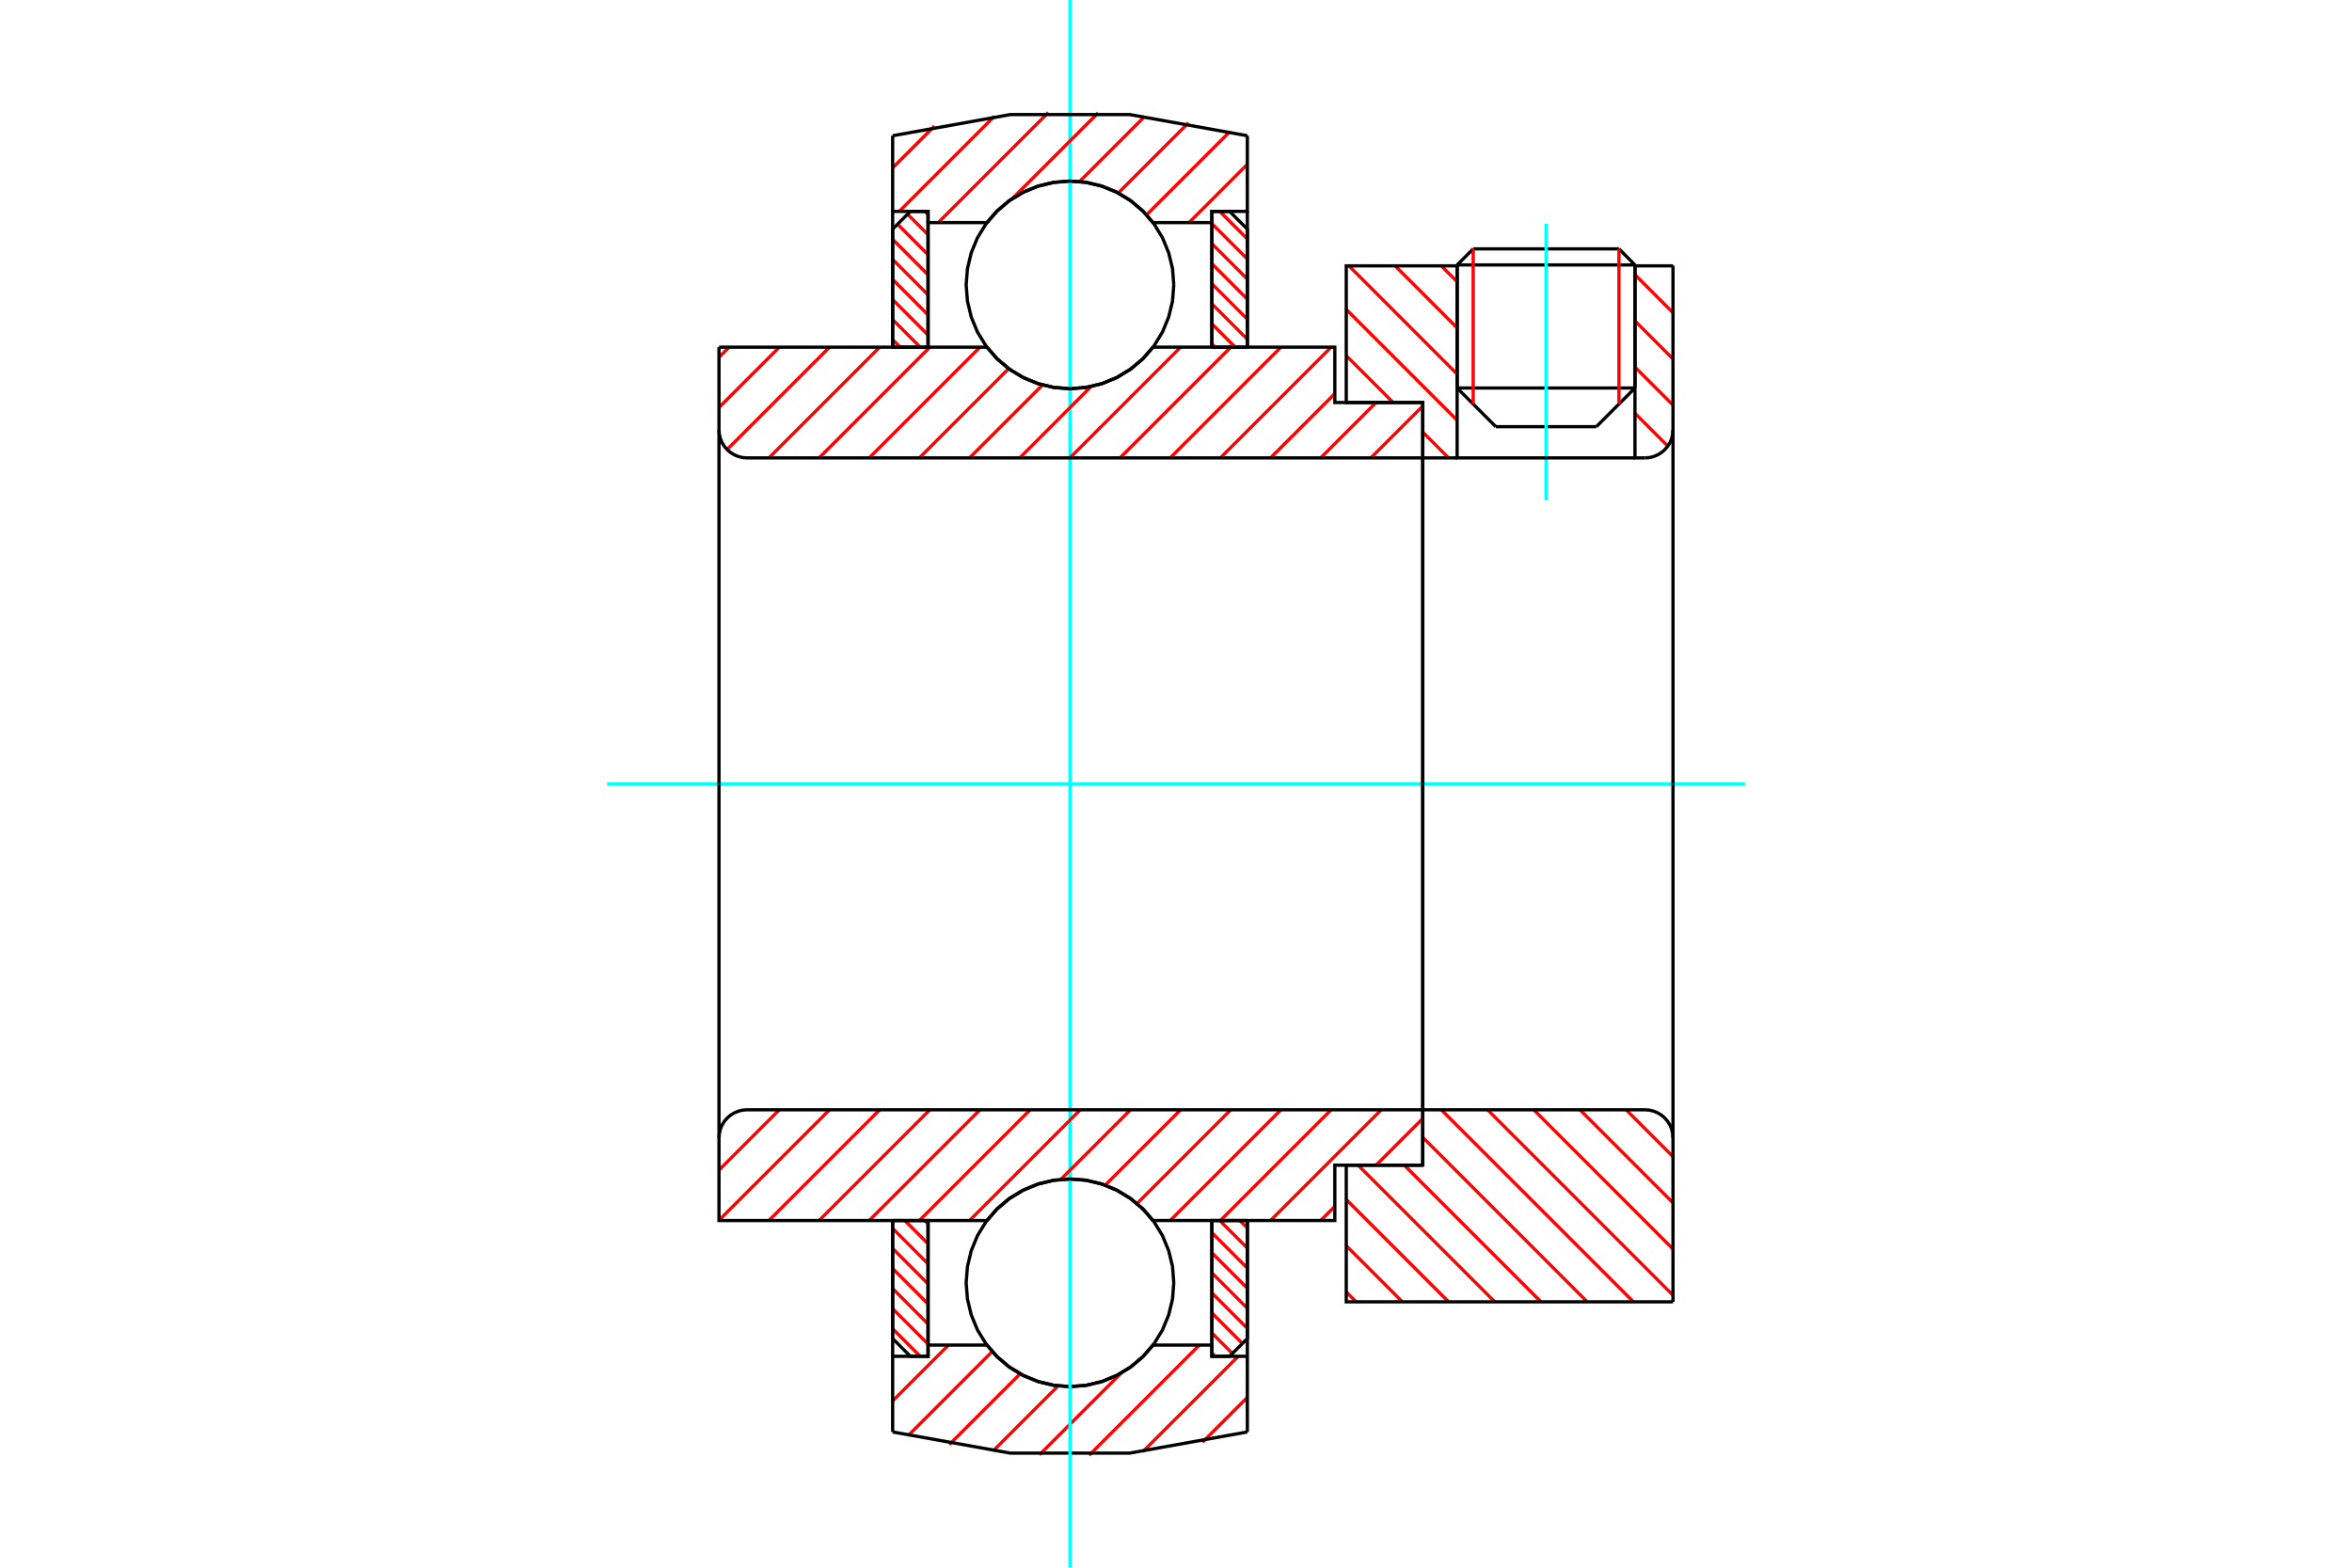 <?xml version="1.0" standalone="no"?>
<!DOCTYPE svg PUBLIC "-//W3C//DTD SVG 1.1//EN"
	"http://www.w3.org/Graphics/SVG/1.1/DTD/svg11.dtd">
<svg xmlns="http://www.w3.org/2000/svg" height="100%" width="100%" viewBox="0 0 36000 24000">
	<rect x="-1800" y="-1200" width="39600" height="26400" style="fill:#FFF"/>
	<g style="fill:none; fill-rule:evenodd" transform="matrix(1 0 0 1 0 0)">
		<g style="fill:none; stroke:#000; stroke-width:50; shape-rendering:geometricPrecision">
			<line x1="25025" y1="4056" x2="22303" y2="4056"/>
			<line x1="22549" y1="3810" x2="24780" y2="3810"/>
			<line x1="22303" y1="5940" x2="25025" y2="5940"/>
			<line x1="24434" y1="6532" x2="22895" y2="6532"/>
			<line x1="22549" y1="3810" x2="22303" y2="4056"/>
			<line x1="25025" y1="4056" x2="24780" y2="3810"/>
			<line x1="24434" y1="6532" x2="25025" y2="5940"/>
			<line x1="22303" y1="5940" x2="22895" y2="6532"/>
			<line x1="22303" y1="4056" x2="22303" y2="5940"/>
			<line x1="25025" y1="5940" x2="25025" y2="4056"/>
		</g>
		<g style="fill:none; stroke:#0FF; stroke-width:50; shape-rendering:geometricPrecision">
			<line x1="23664" y1="7657" x2="23664" y2="3424"/>
		</g>
		<g style="fill:none; stroke:#F00; stroke-width:50; shape-rendering:geometricPrecision">
			<line x1="24780" y1="3810" x2="24780" y2="6186"/>
			<line x1="22549" y1="6186" x2="22549" y2="3810"/>
			<line x1="13663" y1="20342" x2="14085" y2="20764"/>
			<line x1="13663" y1="20035" x2="14205" y2="20577"/>
			<line x1="13663" y1="19727" x2="14205" y2="20270"/>
			<line x1="13663" y1="19420" x2="14205" y2="19963"/>
			<line x1="13663" y1="19113" x2="14205" y2="19656"/>
			<line x1="13663" y1="18806" x2="14205" y2="19349"/>
			<line x1="13849" y1="18685" x2="14205" y2="19042"/>
			<line x1="14156" y1="18685" x2="14205" y2="18735"/>
		</g>
		<g style="fill:none; stroke:#000; stroke-width:50; shape-rendering:geometricPrecision">
			<polyline points="13663,18685 13663,20492 13934,20764 14205,20764 14205,18685 13663,18685"/>
		</g>
		<g style="fill:none; stroke:#0FF; stroke-width:50; shape-rendering:geometricPrecision">
			<line x1="9292" y1="12000" x2="26708" y2="12000"/>
		</g>
		<g style="fill:none; stroke:#F00; stroke-width:50; shape-rendering:geometricPrecision">
			<line x1="13663" y1="5200" x2="13778" y2="5315"/>
			<line x1="13663" y1="4893" x2="14085" y2="5315"/>
			<line x1="13663" y1="4586" x2="14205" y2="5129"/>
			<line x1="13663" y1="4278" x2="14205" y2="4821"/>
			<line x1="13663" y1="3971" x2="14205" y2="4514"/>
			<line x1="13663" y1="3664" x2="14205" y2="4207"/>
			<line x1="13738" y1="3432" x2="14205" y2="3900"/>
			<line x1="13891" y1="3279" x2="14205" y2="3593"/>
			<line x1="14156" y1="3236" x2="14205" y2="3286"/>
		</g>
		<g style="fill:none; stroke:#000; stroke-width:50; shape-rendering:geometricPrecision">
			<polyline points="14205,5315 14205,3236 13934,3236 13663,3508 13663,5315 14205,5315"/>
		</g>
		<g style="fill:none; stroke:#F00; stroke-width:50; shape-rendering:geometricPrecision">
			<line x1="18977" y1="18685" x2="19092" y2="18800"/>
			<line x1="18669" y1="18685" x2="19092" y2="19107"/>
			<line x1="18549" y1="18871" x2="19092" y2="19414"/>
			<line x1="18549" y1="19179" x2="19092" y2="19722"/>
			<line x1="18549" y1="19486" x2="19092" y2="20029"/>
			<line x1="18549" y1="19793" x2="19092" y2="20336"/>
			<line x1="18549" y1="20100" x2="19016" y2="20568"/>
			<line x1="18549" y1="20407" x2="18863" y2="20721"/>
			<line x1="18549" y1="20714" x2="18598" y2="20764"/>
		</g>
		<g style="fill:none; stroke:#000; stroke-width:50; shape-rendering:geometricPrecision">
			<polyline points="19092,18685 19092,20492 18820,20764 18549,20764 18549,18685 19092,18685"/>
		</g>
		<g style="fill:none; stroke:#F00; stroke-width:50; shape-rendering:geometricPrecision">
			<line x1="18669" y1="3236" x2="19092" y2="3658"/>
			<line x1="18549" y1="3423" x2="19092" y2="3965"/>
			<line x1="18549" y1="3730" x2="19092" y2="4273"/>
			<line x1="18549" y1="4037" x2="19092" y2="4580"/>
			<line x1="18549" y1="4344" x2="19092" y2="4887"/>
			<line x1="18549" y1="4651" x2="19092" y2="5194"/>
			<line x1="18549" y1="4958" x2="18906" y2="5315"/>
			<line x1="18549" y1="5265" x2="18598" y2="5315"/>
		</g>
		<g style="fill:none; stroke:#000; stroke-width:50; shape-rendering:geometricPrecision">
			<polyline points="18549,5315 18549,3236 18820,3236 19092,3508 19092,5315 18549,5315"/>
			<polyline points="17966,4361 17947,4113 17888,3870 17793,3640 17663,3427 17501,3238 17311,3076 17099,2946 16868,2850 16626,2792 16377,2772 16129,2792 15886,2850 15656,2946 15443,3076 15253,3238 15092,3427 14961,3640 14866,3870 14808,4113 14788,4361 14808,4610 14866,4853 14961,5083 15092,5296 15253,5485 15443,5647 15656,5777 15886,5873 16129,5931 16377,5951 16626,5931 16868,5873 17099,5777 17311,5647 17501,5485 17663,5296 17793,5083 17888,4853 17947,4610 17966,4361"/>
			<polyline points="17966,19639 17947,19390 17888,19147 17793,18917 17663,18704 17501,18515 17311,18353 17099,18223 16868,18127 16626,18069 16377,18049 16129,18069 15886,18127 15656,18223 15443,18353 15253,18515 15092,18704 14961,18917 14866,19147 14808,19390 14788,19639 14808,19887 14866,20130 14961,20360 15092,20573 15253,20762 15443,20924 15656,21054 15886,21150 16129,21208 16377,21228 16626,21208 16868,21150 17099,21054 17311,20924 17501,20762 17663,20573 17793,20360 17888,20130 17947,19887 17966,19639"/>
		</g>
		<g style="fill:none; stroke:#F00; stroke-width:50; shape-rendering:geometricPrecision">
			<line x1="24890" y1="16990" x2="25607" y2="17707"/>
			<line x1="24183" y1="16990" x2="25607" y2="18414"/>
			<line x1="23476" y1="16990" x2="25607" y2="19122"/>
			<line x1="22769" y1="16990" x2="25607" y2="19829"/>
			<line x1="22061" y1="16990" x2="25001" y2="19930"/>
			<line x1="21777" y1="17412" x2="24294" y2="19930"/>
			<line x1="21494" y1="17838" x2="23586" y2="19930"/>
			<line x1="20787" y1="17838" x2="22879" y2="19930"/>
			<line x1="20606" y1="18364" x2="22172" y2="19930"/>
			<line x1="20606" y1="19071" x2="21465" y2="19930"/>
			<line x1="20606" y1="19779" x2="20757" y2="19930"/>
		</g>
		<g style="fill:none; stroke:#000; stroke-width:50; shape-rendering:geometricPrecision">
			<line x1="25607" y1="12000" x2="25607" y2="19930"/>
			<polyline points="25607,17419 25602,17352 25586,17286 25561,17224 25525,17167 25482,17116 25431,17072 25373,17037 25311,17011 25246,16995 25178,16990 21777,16990 21777,12000"/>
			<polyline points="21777,16990 21777,17838 20606,17838 20606,19930 25607,19930"/>
		</g>
		<g style="fill:none; stroke:#F00; stroke-width:50; shape-rendering:geometricPrecision">
			<line x1="25597" y1="4070" x2="25607" y2="4080"/>
			<line x1="25025" y1="4205" x2="25607" y2="4788"/>
			<line x1="25025" y1="4913" x2="25607" y2="5495"/>
			<line x1="25025" y1="5620" x2="25607" y2="6202"/>
			<line x1="25025" y1="6327" x2="25528" y2="6830"/>
			<line x1="22061" y1="4070" x2="22303" y2="4313"/>
			<line x1="21354" y1="4070" x2="22303" y2="5020"/>
			<line x1="20647" y1="4070" x2="22303" y2="5727"/>
			<line x1="20606" y1="4737" x2="22303" y2="6434"/>
			<line x1="20606" y1="5445" x2="21324" y2="6162"/>
			<line x1="21777" y1="6615" x2="22172" y2="7010"/>
			<line x1="20606" y1="6152" x2="20617" y2="6162"/>
		</g>
		<g style="fill:none; stroke:#000; stroke-width:50; shape-rendering:geometricPrecision">
			<line x1="25607" y1="12000" x2="25607" y2="4070"/>
			<polyline points="25178,7010 25246,7005 25311,6989 25373,6963 25431,6928 25482,6884 25525,6833 25561,6776 25586,6714 25602,6648 25607,6581"/>
			<polyline points="25178,7010 25025,7010 25025,4070"/>
			<polyline points="25025,7010 22303,7010 22303,4070"/>
			<polyline points="22303,7010 21777,7010 21777,12000"/>
			<polyline points="21777,7010 21777,6162 20606,6162 20606,4070 22303,4070"/>
			<line x1="25025" y1="4070" x2="25607" y2="4070"/>
		</g>
		<g style="fill:none; stroke:#F00; stroke-width:50; shape-rendering:geometricPrecision">
			<line x1="19092" y1="21393" x2="18404" y2="22080"/>
			<line x1="18953" y1="20764" x2="17490" y2="22226"/>
			<line x1="18357" y1="20592" x2="16670" y2="22279"/>
			<line x1="17159" y1="21022" x2="15910" y2="22271"/>
			<line x1="16196" y1="21217" x2="15199" y2="22214"/>
			<line x1="15614" y1="21032" x2="14530" y2="22115"/>
			<line x1="15187" y1="20691" x2="13899" y2="21979"/>
			<line x1="14518" y1="20592" x2="13663" y2="21447"/>
		</g>
		<g style="fill:none; stroke:#000; stroke-width:50; shape-rendering:geometricPrecision">
			<polyline points="19092,18685 19092,20764 19092,21922"/>
			<polyline points="13663,21922 15463,22246 17292,22246 19092,21922"/>
			<polyline points="13663,21922 13663,20764 14205,20764 14205,20592 14205,18685"/>
			<polyline points="14205,20592 15106,20592 15268,20776 15456,20934 15666,21060 15894,21152 16133,21209 16377,21228 16622,21209 16861,21152 17088,21060 17298,20934 17487,20776 17648,20592 18549,20592 18549,18685"/>
			<polyline points="18549,20592 18549,20764 19092,20764"/>
			<line x1="13663" y1="20764" x2="13663" y2="18685"/>
		</g>
		<g style="fill:none; stroke:#0FF; stroke-width:50; shape-rendering:geometricPrecision">
			<line x1="16377" y1="24000" x2="16377" y2="0"/>
		</g>
		<g style="fill:none; stroke:#F00; stroke-width:50; shape-rendering:geometricPrecision">
			<line x1="19092" y1="2515" x2="18199" y2="3408"/>
			<line x1="18825" y1="2014" x2="17549" y2="3290"/>
			<line x1="18192" y1="1879" x2="17116" y2="2955"/>
			<line x1="17521" y1="1782" x2="16523" y2="2780"/>
			<line x1="16809" y1="1727" x2="15496" y2="3039"/>
			<line x1="16046" y1="1722" x2="14360" y2="3408"/>
			<line x1="15221" y1="1779" x2="13764" y2="3236"/>
			<line x1="14303" y1="1929" x2="13663" y2="2569"/>
		</g>
		<g style="fill:none; stroke:#000; stroke-width:50; shape-rendering:geometricPrecision">
			<polyline points="13663,5315 13663,3236 13663,2078"/>
			<polyline points="19092,2078 17292,1754 15463,1754 13663,2078"/>
			<polyline points="19092,2078 19092,3236 18549,3236 18549,3408 18549,5315"/>
			<polyline points="18549,3408 17648,3408 17487,3224 17298,3066 17088,2940 16861,2848 16622,2791 16377,2772 16133,2791 15894,2848 15666,2940 15456,3066 15268,3224 15106,3408 14205,3408 14205,5315"/>
			<polyline points="14205,3408 14205,3236 13663,3236"/>
			<line x1="19092" y1="3236" x2="19092" y2="5315"/>
		</g>
		<g style="fill:none; stroke:#F00; stroke-width:50; shape-rendering:geometricPrecision">
			<line x1="21777" y1="17123" x2="21062" y2="17838"/>
			<line x1="20431" y1="18469" x2="20214" y2="18685"/>
			<line x1="21142" y1="16990" x2="19447" y2="18685"/>
			<line x1="20374" y1="16990" x2="18679" y2="18685"/>
			<line x1="19606" y1="16990" x2="17911" y2="18685"/>
			<line x1="18838" y1="16990" x2="17403" y2="18426"/>
			<line x1="18071" y1="16990" x2="16916" y2="18144"/>
			<line x1="17303" y1="16990" x2="16237" y2="18056"/>
			<line x1="16535" y1="16990" x2="14840" y2="18685"/>
			<line x1="15767" y1="16990" x2="14072" y2="18685"/>
			<line x1="14999" y1="16990" x2="13304" y2="18685"/>
			<line x1="14232" y1="16990" x2="12537" y2="18685"/>
			<line x1="13464" y1="16990" x2="11769" y2="18685"/>
			<line x1="12696" y1="16990" x2="11005" y2="18681"/>
			<line x1="11928" y1="16990" x2="11005" y2="17913"/>
		</g>
		<g style="fill:none; stroke:#000; stroke-width:50; shape-rendering:geometricPrecision">
			<line x1="21777" y1="12000" x2="21777" y2="17838"/>
			<polyline points="21777,16990 11434,16990 11367,16995 11302,17011 11240,17037 11182,17072 11131,17116 11087,17167 11052,17224 11026,17286 11011,17352 11005,17419 11005,18685 11548,18685 15106,18685"/>
			<polyline points="17648,18685 17487,18501 17298,18344 17088,18217 16861,18125 16622,18068 16377,18049 16133,18068 15894,18125 15666,18217 15456,18344 15268,18501 15106,18685"/>
			<polyline points="17648,18685 20431,18685 20431,17838 21777,17838"/>
			<line x1="11005" y1="12000" x2="11005" y2="17419"/>
		</g>
		<g style="fill:none; stroke:#F00; stroke-width:50; shape-rendering:geometricPrecision">
			<line x1="21777" y1="6984" x2="21750" y2="7010"/>
			<line x1="21777" y1="6216" x2="20982" y2="7010"/>
			<line x1="21062" y1="6162" x2="20214" y2="7010"/>
			<line x1="20431" y1="6026" x2="19447" y2="7010"/>
			<line x1="20374" y1="5315" x2="18679" y2="7010"/>
			<line x1="19606" y1="5315" x2="17911" y2="7010"/>
			<line x1="18838" y1="5315" x2="17143" y2="7010"/>
			<line x1="18071" y1="5315" x2="16376" y2="7010"/>
			<line x1="16700" y1="5917" x2="15608" y2="7010"/>
			<line x1="15957" y1="5893" x2="14840" y2="7010"/>
			<line x1="15439" y1="5643" x2="14072" y2="7010"/>
			<line x1="14999" y1="5315" x2="13304" y2="7010"/>
			<line x1="14232" y1="5315" x2="12537" y2="7010"/>
			<line x1="13464" y1="5315" x2="11769" y2="7010"/>
			<line x1="12696" y1="5315" x2="11129" y2="6882"/>
			<line x1="11928" y1="5315" x2="11005" y2="6238"/>
			<line x1="11160" y1="5315" x2="11005" y2="5470"/>
		</g>
		<g style="fill:none; stroke:#000; stroke-width:50; shape-rendering:geometricPrecision">
			<line x1="11005" y1="12000" x2="11005" y2="5315"/>
			<polyline points="11005,6581 11011,6648 11026,6714 11052,6776 11087,6833 11131,6884 11182,6928 11240,6963 11302,6989 11367,7005 11434,7010 21777,7010 21777,6162 20431,6162 20431,5315 17648,5315"/>
			<polyline points="15106,5315 15268,5499 15456,5656 15666,5783 15894,5875 16133,5932 16377,5951 16622,5932 16861,5875 17088,5783 17298,5656 17487,5499 17648,5315"/>
			<polyline points="15106,5315 11548,5315 11005,5315"/>
			<line x1="21777" y1="12000" x2="21777" y2="7010"/>
		</g>
	</g>
</svg>
